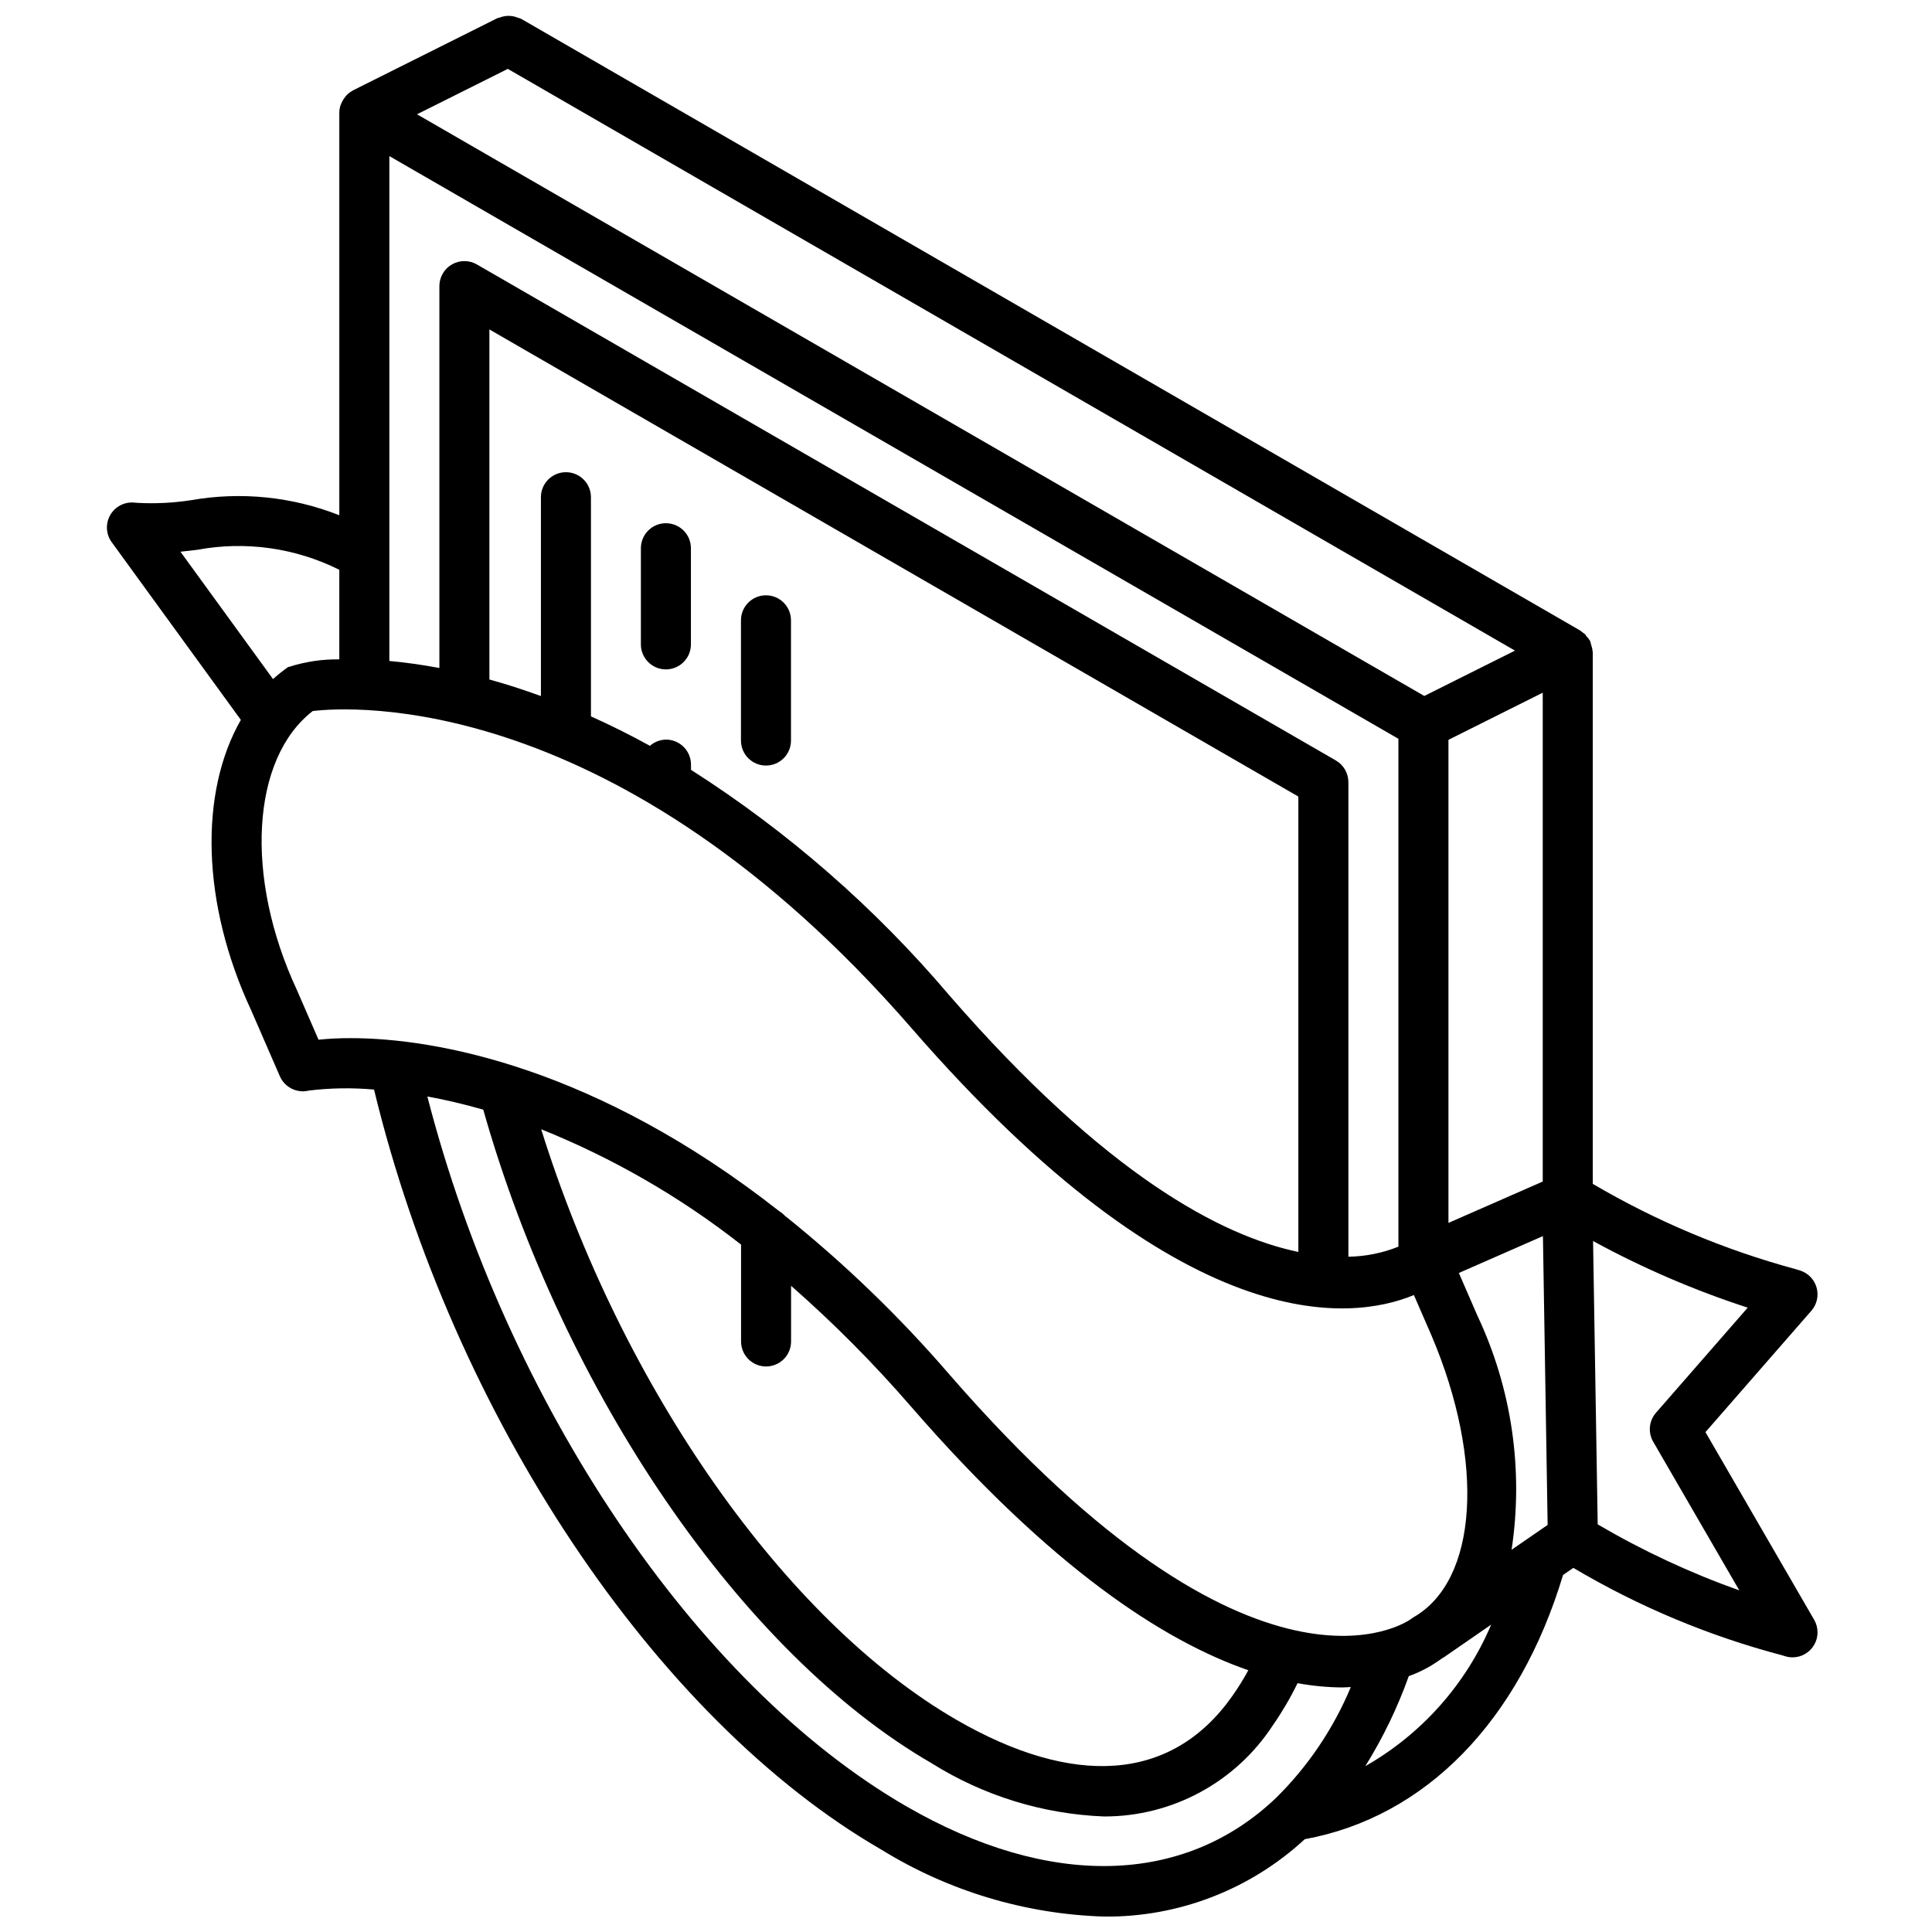 <?xml version="1.0" encoding="UTF-8"?>
<!-- Uploaded to: ICON Repo, www.svgrepo.com, Generator: ICON Repo Mixer Tools -->
<svg width="800px" height="800px" version="1.1" viewBox="144 144 512 512" xmlns="http://www.w3.org/2000/svg">
 <defs>
  <clipPath id="a">
   <path d="m172 148.09h454v503.81h-454z"/>
  </clipPath>
 </defs>
 <path d="m320.47 282.66c-1.758 0-3.445 0.695-4.688 1.941-1.242 1.242-1.941 2.93-1.941 4.688v25.48c0 3.66 2.969 6.629 6.629 6.629s6.629-2.969 6.629-6.629v-25.48c0.004-1.758-0.695-3.445-1.938-4.688-1.246-1.246-2.934-1.941-4.691-1.941z"/>
 <path d="m346.99 346.88c1.762 0 3.445-0.699 4.691-1.941 1.242-1.242 1.941-2.93 1.938-4.688v-31.859c0-3.66-2.965-6.629-6.629-6.629-3.66 0-6.629 2.969-6.629 6.629v31.859c0 1.758 0.699 3.445 1.941 4.688 1.242 1.242 2.93 1.941 4.688 1.941z"/>
 <g clip-path="url(#a)">
  <path d="m625.41 485.2c-0.613-2.156-2.277-3.856-4.422-4.519l-1.145-0.348c-18.84-5.109-36.914-12.711-53.746-22.598v-140.86c0-0.066-0.035-0.125-0.039-0.188-0.039-0.594-0.164-1.18-0.363-1.742-0.051-0.25-0.117-0.496-0.199-0.738-0.047-0.109-0.035-0.223-0.09-0.332-0.27-0.449-0.594-0.863-0.965-1.234-0.133-0.16-0.203-0.371-0.348-0.52-0.043-0.039-0.098-0.066-0.141-0.105-0.188-0.16-0.379-0.309-0.582-0.449-0.207-0.18-0.426-0.348-0.652-0.5l-280.61-162.08c-0.297-0.125-0.602-0.23-0.914-0.309-0.773-0.316-1.602-0.477-2.441-0.473-0.293 0-0.586 0.02-0.875 0.062-0.523 0.07-1.039 0.211-1.527 0.41-0.188 0.074-0.387 0.062-0.57 0.152l-38.223 19.113c-0.07 0.035-0.113 0.102-0.184 0.141-0.043 0.023-0.098 0.031-0.141 0.059-0.562 0.332-1.074 0.75-1.512 1.234-0.184 0.207-0.355 0.43-0.512 0.664-0.277 0.387-0.512 0.801-0.699 1.238-0.121 0.246-0.223 0.496-0.312 0.754-0.18 0.602-0.273 1.223-0.277 1.852v0.297c0 0.055-0.008 0.109 0 0.168v106.2c-12.465-4.926-26.051-6.312-39.25-4-4.738 0.73-9.535 0.973-14.32 0.711l-0.797-0.07c-2.59-0.234-5.078 1.07-6.359 3.332s-1.121 5.066 0.41 7.168l34.223 47.09c-11.016 19.223-10.504 48.586 2.785 77.074l7.555 17.371c0.84 1.93 2.551 3.352 4.606 3.816 1.02 0.242 2.082 0.23 3.094-0.031 5.727-0.695 11.508-0.781 17.254-0.262 20.863 86.215 74.422 166.74 134.45 201.43 17.812 10.992 38.203 17.109 59.125 17.738 19.656 0.172 38.637-7.164 53.07-20.504 31.992-5.871 56.766-31.207 68.453-70.023l2.731-1.887c17.281 10.25 35.906 18.051 55.332 23.168l0.797 0.246c0.633 0.199 1.293 0.301 1.957 0.301 2.367 0 4.559-1.266 5.742-3.32 1.184-2.051 1.18-4.582-0.008-6.633l-28.809-49.734 28.066-32.164c1.477-1.688 1.996-4.012 1.383-6.168zm-89.887 7.445-4.91-11.293 22.281-9.773 1.246 76.539-9.555 6.59c3.203-21.129 0.047-42.734-9.062-62.062zm-215.03-152.64c-1.57 0.02-3.078 0.605-4.25 1.645-5.356-2.941-10.57-5.543-15.637-7.801v-58.082c0-3.664-2.969-6.629-6.629-6.629-3.66 0-6.629 2.965-6.629 6.629v52.695c-4.731-1.719-9.301-3.188-13.652-4.387v-92.77l214.38 123.79v120.68c-20.285-4.215-51.023-20.262-92.504-68.008-19.699-23.23-42.773-43.375-68.453-59.758v-1.379c0.004-1.758-0.695-3.445-1.941-4.691-1.242-1.242-2.93-1.941-4.688-1.938zm177.53 5.527-227.64-131.45c-2.051-1.188-4.578-1.188-6.629 0-2.051 1.184-3.312 3.371-3.312 5.742v101.2c-4.769-0.891-9.215-1.496-13.258-1.859v-133.8l267.41 154.42v134.59c-4.219 1.695-8.711 2.598-13.258 2.664v-125.76c0-2.367-1.262-4.559-3.316-5.742zm-219.45-183.28 266.91 154.17-24.031 12.016-266.94-154.15zm274.27 294.87-24.988 10.961v-128.02l24.988-12.496zm-361.02-166.91c1.488-0.156 2.953-0.324 4.402-0.5 12.809-2.391 26.043-0.535 37.695 5.289v23.738c-4.547-0.066-9.074 0.613-13.398 2.016l-0.047-0.066c-1.441 1.004-2.82 2.098-4.117 3.277zm36.59 129.32-5.711-13.125c-13.977-29.965-12.105-61.375 4.176-73.973 9.559-1.16 80.465-5.996 158.69 84.039 72.078 82.957 116.48 77.629 133.13 70.727l4.648 10.684c14.285 33.586 12.293 65-4.746 74.703-0.254 0.152-0.598 0.391-0.828 0.566-0.414 0.297-40.547 29.047-122.2-64.938-13.227-15.344-27.84-29.434-43.648-42.098-0.418-0.449-0.898-0.836-1.426-1.148-48.492-38.102-90.977-45.852-113.55-45.852-2.852-0.012-5.699 0.125-8.539 0.414zm118.6 86.598c1.762 0 3.445-0.699 4.691-1.941 1.242-1.242 1.941-2.93 1.938-4.688v-14.754c11.371 9.977 22.039 20.723 31.93 32.168 37.102 42.691 66.828 61.965 89.25 69.715-1.289 2.383-2.723 4.684-4.289 6.894-16.172 22.918-42.301 24.023-73.062 6.242-45.496-26.316-88.699-88.195-110.05-156.5 19.012 7.637 36.844 17.926 52.969 30.566v25.668c0 1.758 0.699 3.445 1.941 4.688 1.242 1.242 2.93 1.941 4.688 1.941zm37.191 116.57c-55.945-32.332-106.09-107.11-126.95-188.12 4.543 0.828 9.496 1.965 14.816 3.492 21.18 74.855 68.527 144.12 118.75 173.16 13.766 8.652 29.566 13.535 45.812 14.152 18.035 0.023 34.855-9.078 44.703-24.184 2.461-3.539 4.644-7.266 6.531-11.141 3.891 0.719 7.836 1.098 11.793 1.129 0.816 0 1.543-0.074 2.32-0.105-4.59 11.012-11.32 20.996-19.812 29.375-24.402 23.273-60.121 24.109-97.973 2.234zm121.62-10.652c4.68-7.519 8.539-15.516 11.516-23.852 2.941-1.051 5.719-2.508 8.258-4.328 0.254-0.148 0.477-0.344 0.727-0.5 0.07-0.043 0.152-0.059 0.223-0.105l12.629-8.719c-6.703 15.82-18.422 29-33.352 37.504zm77.031-93.652c-1.867 2.133-2.168 5.223-0.742 7.676l22.82 39.395c-13.035-4.637-25.598-10.496-37.527-17.496l-1.227-75.09c13.086 7.144 26.805 13.055 40.984 17.66z"/>
 </g>
</svg>